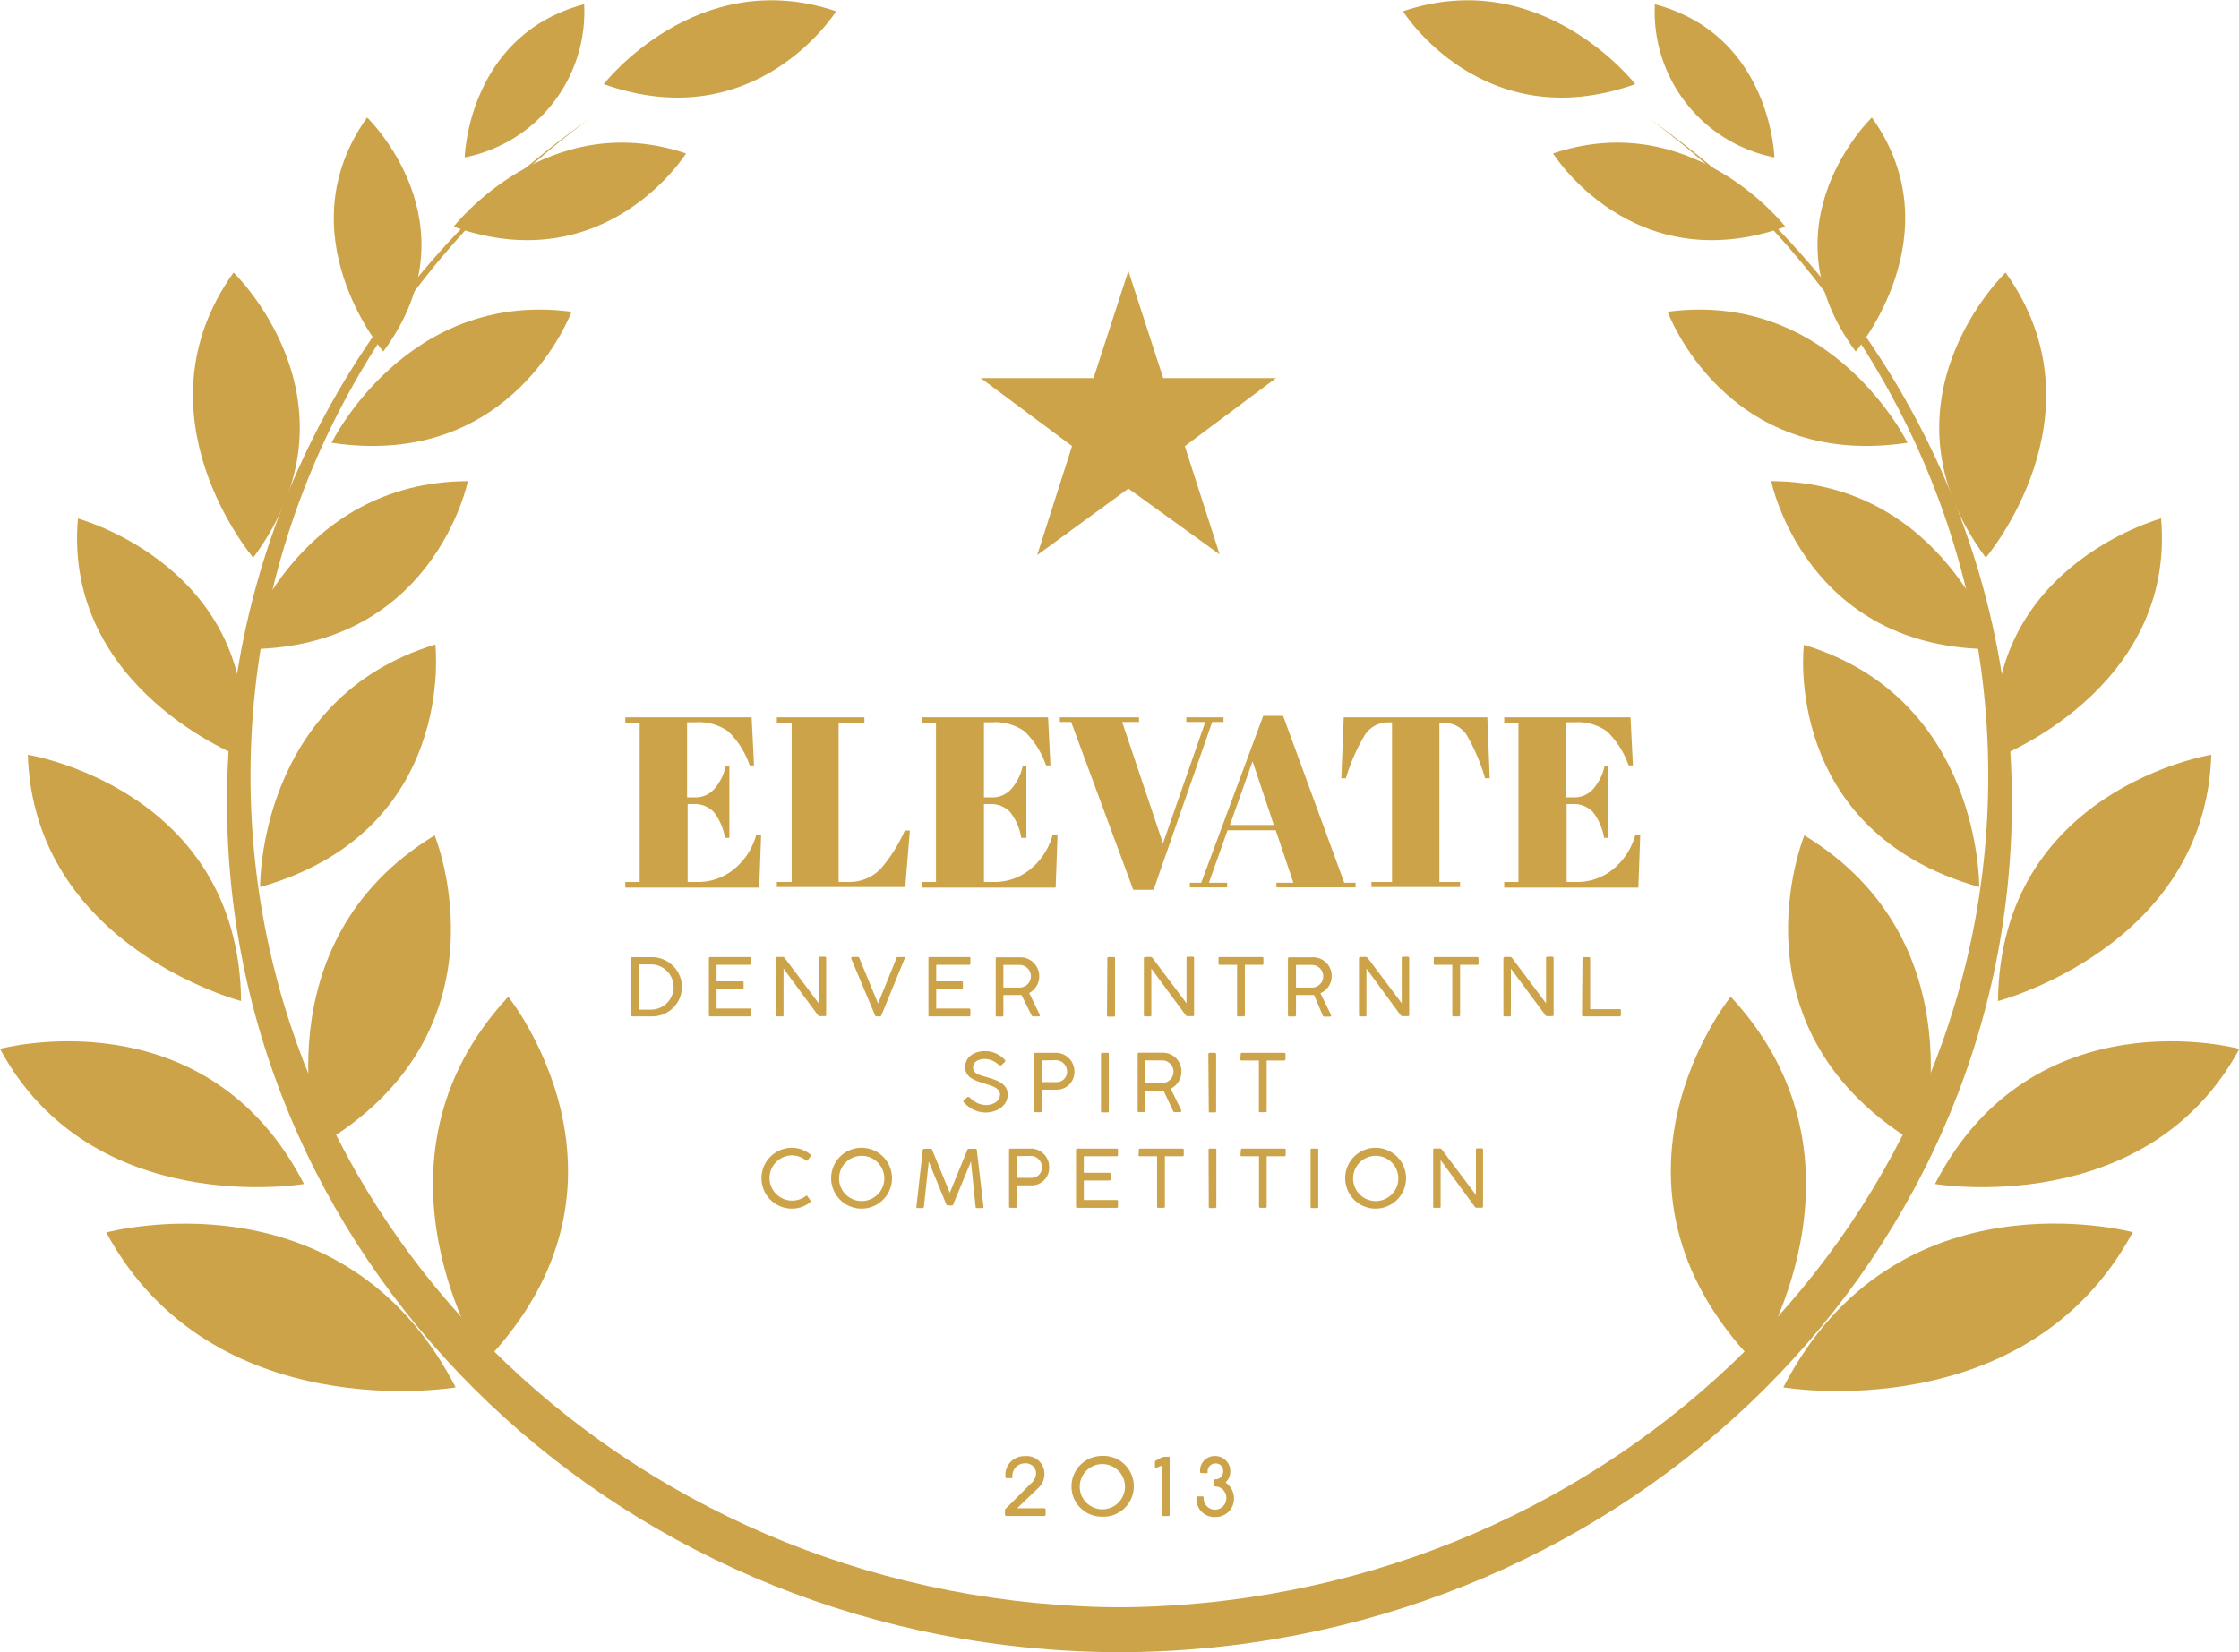 <svg xmlns="http://www.w3.org/2000/svg" viewBox="0 0 197.97 146.12"><title>Asset 16</title><g id="Layer_2" data-name="Layer 2"><g id="Layer_1-2" data-name="Layer 1"><path d="M99.17,146.12c-43.69,0-79.1-33.66-79.1-75.18,0-24.76,12.59-46.71,32-60.41C33.88,24,22.15,45,22.15,68.61c0,40.62,34.65,73.54,77.39,73.54Z" fill="#cda349"/><path d="M98.79,146.12c43.69,0,79.1-33.66,79.1-75.18,0-24.76-12.6-46.71-32-60.41C164.07,24,175.8,45,175.8,68.61c0,40.62-34.64,73.54-77.38,73.54Z" fill="#cda349"/><path d="M42.81,120.51s-11.48-17.7,2.13-32.36C44.94,88.15,58.15,104.57,42.81,120.51Z" fill="#cda349"/><path d="M40.29,122.7S18.76,126.37,9.4,109C9.4,109,30.31,103.3,40.29,122.7Z" fill="#cda349"/><path d="M26.88,104.71S8.15,107.9,0,92.76C0,92.76,18.2,87.83,26.88,104.71Z" fill="#cda349"/><path d="M21.32,88.53S3,83.75,2.46,66.75C2.46,66.75,21.12,69.74,21.32,88.53Z" fill="#cda349"/><path d="M21.44,67S5.59,61,6.89,45.86C6.89,45.86,23.2,50.25,21.44,67Z" fill="#cda349"/><path d="M22.39,49.32S11.66,36.71,20.65,24.1C20.65,24.1,32.58,35.54,22.39,49.32Z" fill="#cda349"/><path d="M33.89,31.09s-8.81-10.35-1.43-20.7C32.46,10.39,42.25,19.78,33.89,31.09Z" fill="#cda349"/><path d="M41.09,13.92S41.35,3.11,51.65.38A13.12,13.12,0,0,1,41.09,13.92Z" fill="#cda349"/><path d="M28.12,101.37s-5.3-18,10.31-27.49C38.43,73.88,45.56,91.21,28.12,101.37Z" fill="#cda349"/><path d="M23,78.45S22.77,61.78,38.49,57C38.49,57,40.46,73.5,23,78.45Z" fill="#cda349"/><path d="M21.46,57.41S26.1,42.62,41.37,42.55C41.37,42.55,38.32,57.61,21.46,57.41Z" fill="#cda349"/><path d="M29.32,39.16s6.6-13.53,21.21-11.59C50.53,27.57,45.41,41.58,29.32,39.16Z" fill="#cda349"/><path d="M40.11,20.05s8.24-10.62,20.55-6.48C60.66,13.57,53.62,24.85,40.11,20.05Z" fill="#cda349"/><path d="M53.38,7.44S61.62-3.18,73.93,1C73.93,1,66.89,12.24,53.38,7.44Z" fill="#cda349"/><path d="M155.16,120.51s11.48-17.7-2.13-32.36C153,88.15,139.82,104.57,155.16,120.51Z" fill="#cda349"/><path d="M157.68,122.7s21.53,3.67,30.9-13.73C188.58,109,167.66,103.3,157.68,122.7Z" fill="#cda349"/><path d="M171.09,104.71S189.83,107.9,198,92.76C198,92.76,179.78,87.83,171.09,104.71Z" fill="#cda349"/><path d="M176.66,88.53S195,83.75,195.52,66.75C195.52,66.75,176.86,69.74,176.66,88.53Z" fill="#cda349"/><path d="M176.53,67s15.86-6,14.55-21.15C191.08,45.86,174.77,50.25,176.53,67Z" fill="#cda349"/><path d="M175.58,49.32s10.74-12.61,1.75-25.22C177.33,24.1,165.39,35.54,175.58,49.32Z" fill="#cda349"/><path d="M164.08,31.09s8.81-10.35,1.43-20.7C165.51,10.39,155.72,19.78,164.08,31.09Z" fill="#cda349"/><path d="M156.89,13.92S156.62,3.11,146.32.38A13.13,13.13,0,0,0,156.89,13.92Z" fill="#cda349"/><path d="M169.86,101.37s5.29-18-10.32-27.49C159.54,73.88,152.41,91.21,169.86,101.37Z" fill="#cda349"/><path d="M175,78.45s.22-16.67-15.5-21.42C159.48,57,157.52,73.5,175,78.45Z" fill="#cda349"/><path d="M176.52,57.41s-4.65-14.79-19.91-14.86C156.61,42.55,159.65,57.61,176.52,57.41Z" fill="#cda349"/><path d="M168.66,39.16s-6.61-13.53-21.21-11.59C147.45,27.57,152.56,41.58,168.66,39.16Z" fill="#cda349"/><path d="M157.86,20.05s-8.24-10.62-20.54-6.48C137.32,13.57,144.35,24.85,157.86,20.05Z" fill="#cda349"/><path d="M144.59,7.44S136.35-3.18,124.05,1C124.05,1,131.09,12.24,144.59,7.44Z" fill="#cda349"/><polygon points="99.77 23.96 102.85 33.44 112.82 33.44 104.76 39.46 107.84 49.03 99.77 43.21 91.71 49.09 94.79 39.45 86.72 33.44 96.69 33.44 99.77 23.96" fill="#cda349"/><path d="M55.81,84.77c0-.08,0-.12.13-.12h1.68a2.66,2.66,0,0,1,2.68,2.62,2.63,2.63,0,0,1-2.66,2.62h-1.7c-.08,0-.13,0-.13-.12Zm1.75.52H56.5v4h1.06a2,2,0,1,0,0-4Z" fill="#cda349"/><path d="M62.68,84.76a.11.11,0,0,1,.12-.12h3.46c.08,0,.13,0,.13.12v.44a.12.12,0,0,1-.13.13h-2.9v1.46H65.6c.09,0,.15,0,.15.12v.44c0,.08-.06.12-.15.12H63.36v1.72h2.89c.09,0,.14,0,.14.13v.45c0,.08,0,.12-.14.12H62.8a.11.11,0,0,1-.12-.12Z" fill="#cda349"/><path d="M69.28,85.66v4.09c0,.1,0,.14-.13.14h-.41c-.09,0-.13,0-.13-.14v-5a.12.12,0,0,1,.13-.12h.48a.21.21,0,0,1,.17.1l3,4v-4a.11.11,0,0,1,.13-.12h.4a.12.12,0,0,1,.13.12v5c0,.1,0,.14-.13.14h-.44a.21.21,0,0,1-.17-.1Z" fill="#cda349"/><path d="M77.93,89.79a.13.13,0,0,1-.14.1h-.28a.13.13,0,0,1-.14-.1l-2.1-5c0-.1,0-.16.09-.16h.5s.1,0,.13.12l1.65,4,1.62-4c0-.09.08-.11.14-.11h.49c.08,0,.14,0,.09.15Z" fill="#cda349"/><path d="M82.09,84.76c0-.08,0-.12.13-.12h3.45c.09,0,.13,0,.13.12v.44c0,.09,0,.13-.13.13H82.78v1.46H85c.08,0,.14,0,.14.12v.44c0,.08-.06.12-.14.12H82.78v1.72h2.89a.12.12,0,0,1,.13.13v.45c0,.08,0,.12-.13.12H82.22c-.09,0-.13,0-.13-.12Z" fill="#cda349"/><path d="M90.32,88h-1.6v1.78a.11.11,0,0,1-.12.12h-.45c-.07,0-.11,0-.11-.12v-5c0-.07,0-.12.11-.12h2.14A1.68,1.68,0,0,1,91,87.82l.93,1.92a.1.1,0,0,1-.09.15h-.5s-.09,0-.13-.1Zm-1.6-2.66v2h1.43a1,1,0,1,0,0-2Z" fill="#cda349"/><path d="M97.91,84.77c0-.08,0-.13.12-.13h.44c.08,0,.12,0,.12.13v5c0,.1,0,.14-.12.14H98c-.08,0-.12,0-.12-.14Z" fill="#cda349"/><path d="M101.8,85.66v4.09c0,.1,0,.14-.13.14h-.41c-.08,0-.12,0-.12-.14v-5a.12.12,0,0,1,.12-.12h.48a.21.21,0,0,1,.17.1l3,4v-4a.11.11,0,0,1,.13-.12h.41a.12.12,0,0,1,.13.12v5c0,.1,0,.14-.13.14H105a.2.2,0,0,1-.17-.1Z" fill="#cda349"/><path d="M107.74,84.77c0-.09,0-.13.13-.13h3.72c.08,0,.12,0,.12.13v.43c0,.09,0,.13-.12.13h-1.52v4.44a.11.11,0,0,1-.12.12h-.44c-.09,0-.13,0-.13-.12V85.33h-1.51c-.09,0-.13,0-.13-.13Z" fill="#cda349"/><path d="M116.19,88h-1.6v1.78a.11.11,0,0,1-.12.12H114a.11.11,0,0,1-.12-.12v-5a.11.11,0,0,1,.12-.12h2.14a1.65,1.65,0,0,1,1.61,1.69,1.66,1.66,0,0,1-1,1.49l.94,1.92a.11.11,0,0,1-.09.15h-.5c-.06,0-.1,0-.14-.1Zm-1.6-2.66v2H116a1,1,0,1,0,0-2Z" fill="#cda349"/><path d="M120.82,85.66v4.09c0,.1,0,.14-.12.14h-.41c-.09,0-.13,0-.13-.14v-5a.12.12,0,0,1,.13-.12h.48a.24.24,0,0,1,.17.1l3,4v-4a.11.11,0,0,1,.12-.12h.41a.12.12,0,0,1,.13.12v5c0,.1,0,.14-.13.14H124a.21.21,0,0,1-.17-.1Z" fill="#cda349"/><path d="M126.77,84.77c0-.09,0-.13.12-.13h3.73c.07,0,.11,0,.11.13v.43c0,.09,0,.13-.11.13H129.1v4.44a.11.11,0,0,1-.12.12h-.45a.11.11,0,0,1-.12-.12V85.33h-1.52c-.08,0-.12,0-.12-.13Z" fill="#cda349"/><path d="M133.59,85.66v4.09c0,.1,0,.14-.13.14h-.41c-.08,0-.12,0-.12-.14v-5a.12.12,0,0,1,.12-.12h.49a.21.21,0,0,1,.16.1l3,4v-4a.12.12,0,0,1,.13-.12h.41a.12.12,0,0,1,.13.12v5c0,.1-.05.14-.13.14h-.44a.2.2,0,0,1-.17-.1Z" fill="#cda349"/><path d="M139.92,84.78a.12.12,0,0,1,.12-.13h.44c.08,0,.12,0,.12.13v4.47h2.58c.08,0,.14,0,.14.12v.4c0,.08-.06.12-.14.12H140a.11.11,0,0,1-.12-.12Z" fill="#cda349"/><path d="M85.21,97.32l.31-.28c.07-.06.14,0,.21,0a2,2,0,0,0,1.44.69c.52,0,1.25-.27,1.25-.93s-.94-.8-1.43-1c-1.15-.32-1.65-.68-1.65-1.45s.65-1.39,1.79-1.39a2.38,2.38,0,0,1,1.7.75.14.14,0,0,1,0,.22l-.27.26c-.08.07-.15,0-.24,0a1.89,1.89,0,0,0-1.2-.54c-.46,0-1.08.17-1.08.74s.57.68,1.17.86c.88.26,1.89.56,1.89,1.54s-.9,1.6-2,1.6a2.57,2.57,0,0,1-1.86-.89C85.18,97.47,85.12,97.4,85.21,97.32Z" fill="#cda349"/><path d="M91.44,93.23a.11.11,0,0,1,.12-.12h1.9A1.65,1.65,0,0,1,95,94.78a1.56,1.56,0,0,1-1.51,1.59H92.12v1.85c0,.09,0,.14-.12.14h-.44c-.08,0-.12,0-.12-.14Zm.68.55V95.7h1.23a.92.92,0,0,0,1-.94,1,1,0,0,0-1-1Z" fill="#cda349"/><path d="M97.35,93.24a.12.12,0,0,1,.13-.13h.44c.08,0,.12,0,.12.13v5c0,.09,0,.14-.12.14h-.44c-.09,0-.13,0-.13-.14Z" fill="#cda349"/><path d="M102.88,96.45h-1.61v1.77c0,.09,0,.13-.12.13h-.44c-.08,0-.12,0-.12-.13v-5a.11.11,0,0,1,.12-.12h2.14a1.64,1.64,0,0,1,1.61,1.69,1.66,1.66,0,0,1-.95,1.49l.94,1.92a.11.11,0,0,1-.09.15h-.5c-.06,0-.1,0-.14-.11Zm-1.61-2.67v2h1.44a1,1,0,0,0,1.05-1,1,1,0,0,0-1.05-1Z" fill="#cda349"/><path d="M106.84,93.24a.12.12,0,0,1,.12-.13h.44a.12.12,0,0,1,.13.13v5c0,.09,0,.14-.13.14H107c-.08,0-.12,0-.12-.14Z" fill="#cda349"/><path d="M109.7,93.23a.11.11,0,0,1,.12-.12h3.72a.11.11,0,0,1,.12.12v.44a.11.11,0,0,1-.12.12H112v4.44c0,.09,0,.13-.13.13h-.44c-.08,0-.12,0-.12-.13V93.79h-1.52a.11.11,0,0,1-.12-.12Z" fill="#cda349"/><path d="M71.39,105.78l.24.36a.13.13,0,0,1,0,.19,2.55,2.55,0,0,1-1.61.56,2.69,2.69,0,1,1,0-5.38,2.56,2.56,0,0,1,1.61.57.12.12,0,0,1,.05.16l-.26.37a.12.12,0,0,1-.18,0,2,2,0,0,0-1.22-.43,2,2,0,1,0,1.21,3.61C71.27,105.74,71.33,105.72,71.39,105.78Z" fill="#cda349"/><path d="M76.19,101.51a2.69,2.69,0,1,1-2.7,2.7A2.68,2.68,0,0,1,76.19,101.51Zm0,4.71a2,2,0,0,0,0-4,2,2,0,0,0,0,4Z" fill="#cda349"/><path d="M82.12,102.72l-.43,4a.12.12,0,0,1-.13.12h-.42c-.08,0-.12,0-.11-.13l.56-5a.11.11,0,0,1,.13-.11h.59c.06,0,.08,0,.11.09l1.56,3.8,1.55-3.79c0-.07.07-.1.12-.1h.59c.08,0,.13,0,.13.11l.59,5c0,.09,0,.13-.12.13h-.45c-.09,0-.12,0-.13-.12l-.41-4-1.57,3.8c0,.08-.07.09-.12.09H83.8s-.09,0-.13-.09Z" fill="#cda349"/><path d="M89.22,101.7a.11.11,0,0,1,.12-.12h1.9a1.64,1.64,0,0,1,1.53,1.67,1.55,1.55,0,0,1-1.51,1.58H89.9v1.86c0,.09,0,.13-.12.13h-.44c-.08,0-.12,0-.12-.13Zm.68.55v1.92h1.23a.92.92,0,0,0,1-.94,1,1,0,0,0-1-1Z" fill="#cda349"/><path d="M95.14,101.7a.11.11,0,0,1,.12-.12h3.46c.08,0,.13,0,.13.12v.44c0,.08,0,.12-.13.12H95.83v1.46h2.24a.12.12,0,0,1,.14.13v.43c0,.08-.06.12-.14.12H95.83v1.73h2.89c.08,0,.13,0,.13.12v.45c0,.08,0,.12-.13.12H95.26a.11.11,0,0,1-.12-.12Z" fill="#cda349"/><path d="M100.7,101.7c0-.08,0-.12.13-.12h3.72a.11.11,0,0,1,.12.12v.44a.11.11,0,0,1-.12.12H103v4.44a.11.11,0,0,1-.12.12h-.44c-.09,0-.13,0-.13-.12v-4.44h-1.51c-.09,0-.13,0-.13-.12Z" fill="#cda349"/><path d="M106.86,101.71c0-.09,0-.13.12-.13h.44c.09,0,.13,0,.13.13v5a.12.12,0,0,1-.13.13H107c-.08,0-.12,0-.12-.13Z" fill="#cda349"/><path d="M109.72,101.7a.11.11,0,0,1,.12-.12h3.72a.11.11,0,0,1,.12.12v.44a.11.11,0,0,1-.12.12H112v4.44a.11.11,0,0,1-.12.12h-.44a.11.11,0,0,1-.12-.12v-4.44h-1.52a.11.11,0,0,1-.12-.12Z" fill="#cda349"/><path d="M115.88,101.71c0-.09,0-.13.12-.13h.44c.08,0,.12,0,.12.13v5c0,.09,0,.13-.12.13H116c-.08,0-.12,0-.12-.13Z" fill="#cda349"/><path d="M121.64,101.51a2.69,2.69,0,1,1-2.7,2.7A2.68,2.68,0,0,1,121.64,101.51Zm0,4.71a2,2,0,0,0,0-4,2,2,0,0,0,0,4Z" fill="#cda349"/><path d="M127.38,102.6v4.09c0,.09,0,.13-.13.13h-.4c-.09,0-.13,0-.13-.13v-5a.12.12,0,0,1,.13-.12h.48a.23.23,0,0,1,.17.11l3,4v-4a.12.12,0,0,1,.13-.12H131a.12.12,0,0,1,.13.12v5a.12.12,0,0,1-.13.13h-.44a.18.18,0,0,1-.17-.1Z" fill="#cda349"/><path d="M55.29,63.44H66.46l.21,4.25h-.38a7.66,7.66,0,0,0-1.89-3,4.49,4.49,0,0,0-2.9-.81h-.75v6.64h.73a2.18,2.18,0,0,0,1.69-.76,4.41,4.41,0,0,0,1-2.05h.32V74.1H64.1a5,5,0,0,0-1-2.3,2.34,2.34,0,0,0-1.79-.69h-.51V78h.81a5,5,0,0,0,3.36-1.19,5.87,5.87,0,0,0,1.9-3h.43l-.17,4.69H55.29V78h1.27V63.91H55.29Z" fill="#cda349"/><path d="M68.69,63.44h7.74v.47H74.15V78h.77a3.88,3.88,0,0,0,2.91-1.12A13.28,13.28,0,0,0,80,73.45h.45l-.41,5H68.69V78H70V63.91H68.69Z" fill="#cda349"/><path d="M81.5,63.44H92.67l.21,4.25h-.39a7.66,7.66,0,0,0-1.89-3,4.46,4.46,0,0,0-2.9-.81H87v6.64h.73a2.19,2.19,0,0,0,1.7-.76,4.41,4.41,0,0,0,1-2.05h.32V74.1H90.3a4.94,4.94,0,0,0-1-2.3,2.35,2.35,0,0,0-1.79-.69H87V78h.82a5,5,0,0,0,3.36-1.19,5.93,5.93,0,0,0,1.9-3h.43l-.17,4.69H81.5V78h1.26V63.91H81.5Z" fill="#cda349"/><path d="M102.83,74.59l3.74-10.74h-1.68v-.41h3.29v.41h-1L102,78.69h-1.8L94.71,63.85h-1v-.41h7v.41H99.22Z" fill="#cda349"/><path d="M114.36,78.07l-1.56-4.64h-4.26l-1.65,4.64h1.61v.41h-3.29v-.41h1l5.48-14.76h1.76l5.41,14.76h1v.41h-7v-.41Zm-3.61-10.74-2,5.63h3.88Z" fill="#cda349"/><path d="M131.51,63.44l.21,5.39h-.41a17.25,17.25,0,0,0-1.67-3.9,2.43,2.43,0,0,0-2.11-1h-.26V78h1.83v.45h-7.84V78h1.82V63.89h-.27A2.43,2.43,0,0,0,120.68,65,16.55,16.55,0,0,0,119,68.83h-.4l.21-5.39Z" fill="#cda349"/><path d="M133,63.44h11.17l.21,4.25H144a7.77,7.77,0,0,0-1.9-3,4.46,4.46,0,0,0-2.9-.81h-.75v6.64h.73a2.19,2.19,0,0,0,1.7-.76,4.41,4.41,0,0,0,1-2.05h.32V74.1h-.37a4.94,4.94,0,0,0-1-2.3,2.34,2.34,0,0,0-1.79-.69h-.52V78h.82a5,5,0,0,0,3.36-1.19,5.93,5.93,0,0,0,1.9-3h.43l-.17,4.69H133V78h1.26V63.91H133Z" fill="#cda349"/><path d="M89,130.73c-.09,0-.1-.08-.1-.14a1.66,1.66,0,0,1,1.7-1.81,1.58,1.58,0,0,1,1.75,1.55,1.7,1.7,0,0,1-.57,1.29l-1.85,1.77H92.3c.09,0,.15,0,.15.13v.42a.12.12,0,0,1-.14.13H89a.13.13,0,0,1-.14-.13v-.31c0-.08,0-.11,0-.14l2.29-2.29a1.2,1.2,0,0,0,.46-.94.91.91,0,0,0-1-.84,1.1,1.1,0,0,0-1.09,1.23c0,.09-.08.08-.12.08Z" fill="#cda349"/><path d="M97.4,128.76a2.69,2.69,0,1,1,0,5.37,2.67,2.67,0,0,1-2.66-2.68A2.7,2.7,0,0,1,97.4,128.76Zm0,4.72a2,2,0,0,0,2.07-2,2,2,0,1,0-2.07,2Z" fill="#cda349"/><path d="M103.32,128.83c.08,0,.1,0,.1.11v5a.12.12,0,0,1-.13.14h-.42c-.09,0-.12-.06-.12-.13v-4.35l-.49.21c-.07,0-.14,0-.14-.05v-.44a.15.15,0,0,1,.08-.15l.5-.27a.66.66,0,0,1,.22-.06Z" fill="#cda349"/><path d="M106.2,130.27c-.07,0-.09-.06-.09-.12a1.29,1.29,0,0,1,1.33-1.38,1.33,1.33,0,0,1,1.34,1.34,1.3,1.3,0,0,1-.42,1,1.69,1.69,0,0,1,.75,1.42,1.61,1.61,0,0,1-1.64,1.63,1.58,1.58,0,0,1-1.68-1.63c0-.09,0-.19.12-.19h.4a.11.11,0,0,1,.12.11,1,1,0,0,0,1,1.06,1,1,0,0,0,1-1,1,1,0,0,0-1-1.05c-.09,0-.13,0-.13-.11v-.4a.11.11,0,0,1,.12-.12.68.68,0,0,0,.73-.71.64.64,0,0,0-.69-.69.69.69,0,0,0-.68.76.09.09,0,0,1-.11.1Z" fill="#cda349"/></g></g></svg>